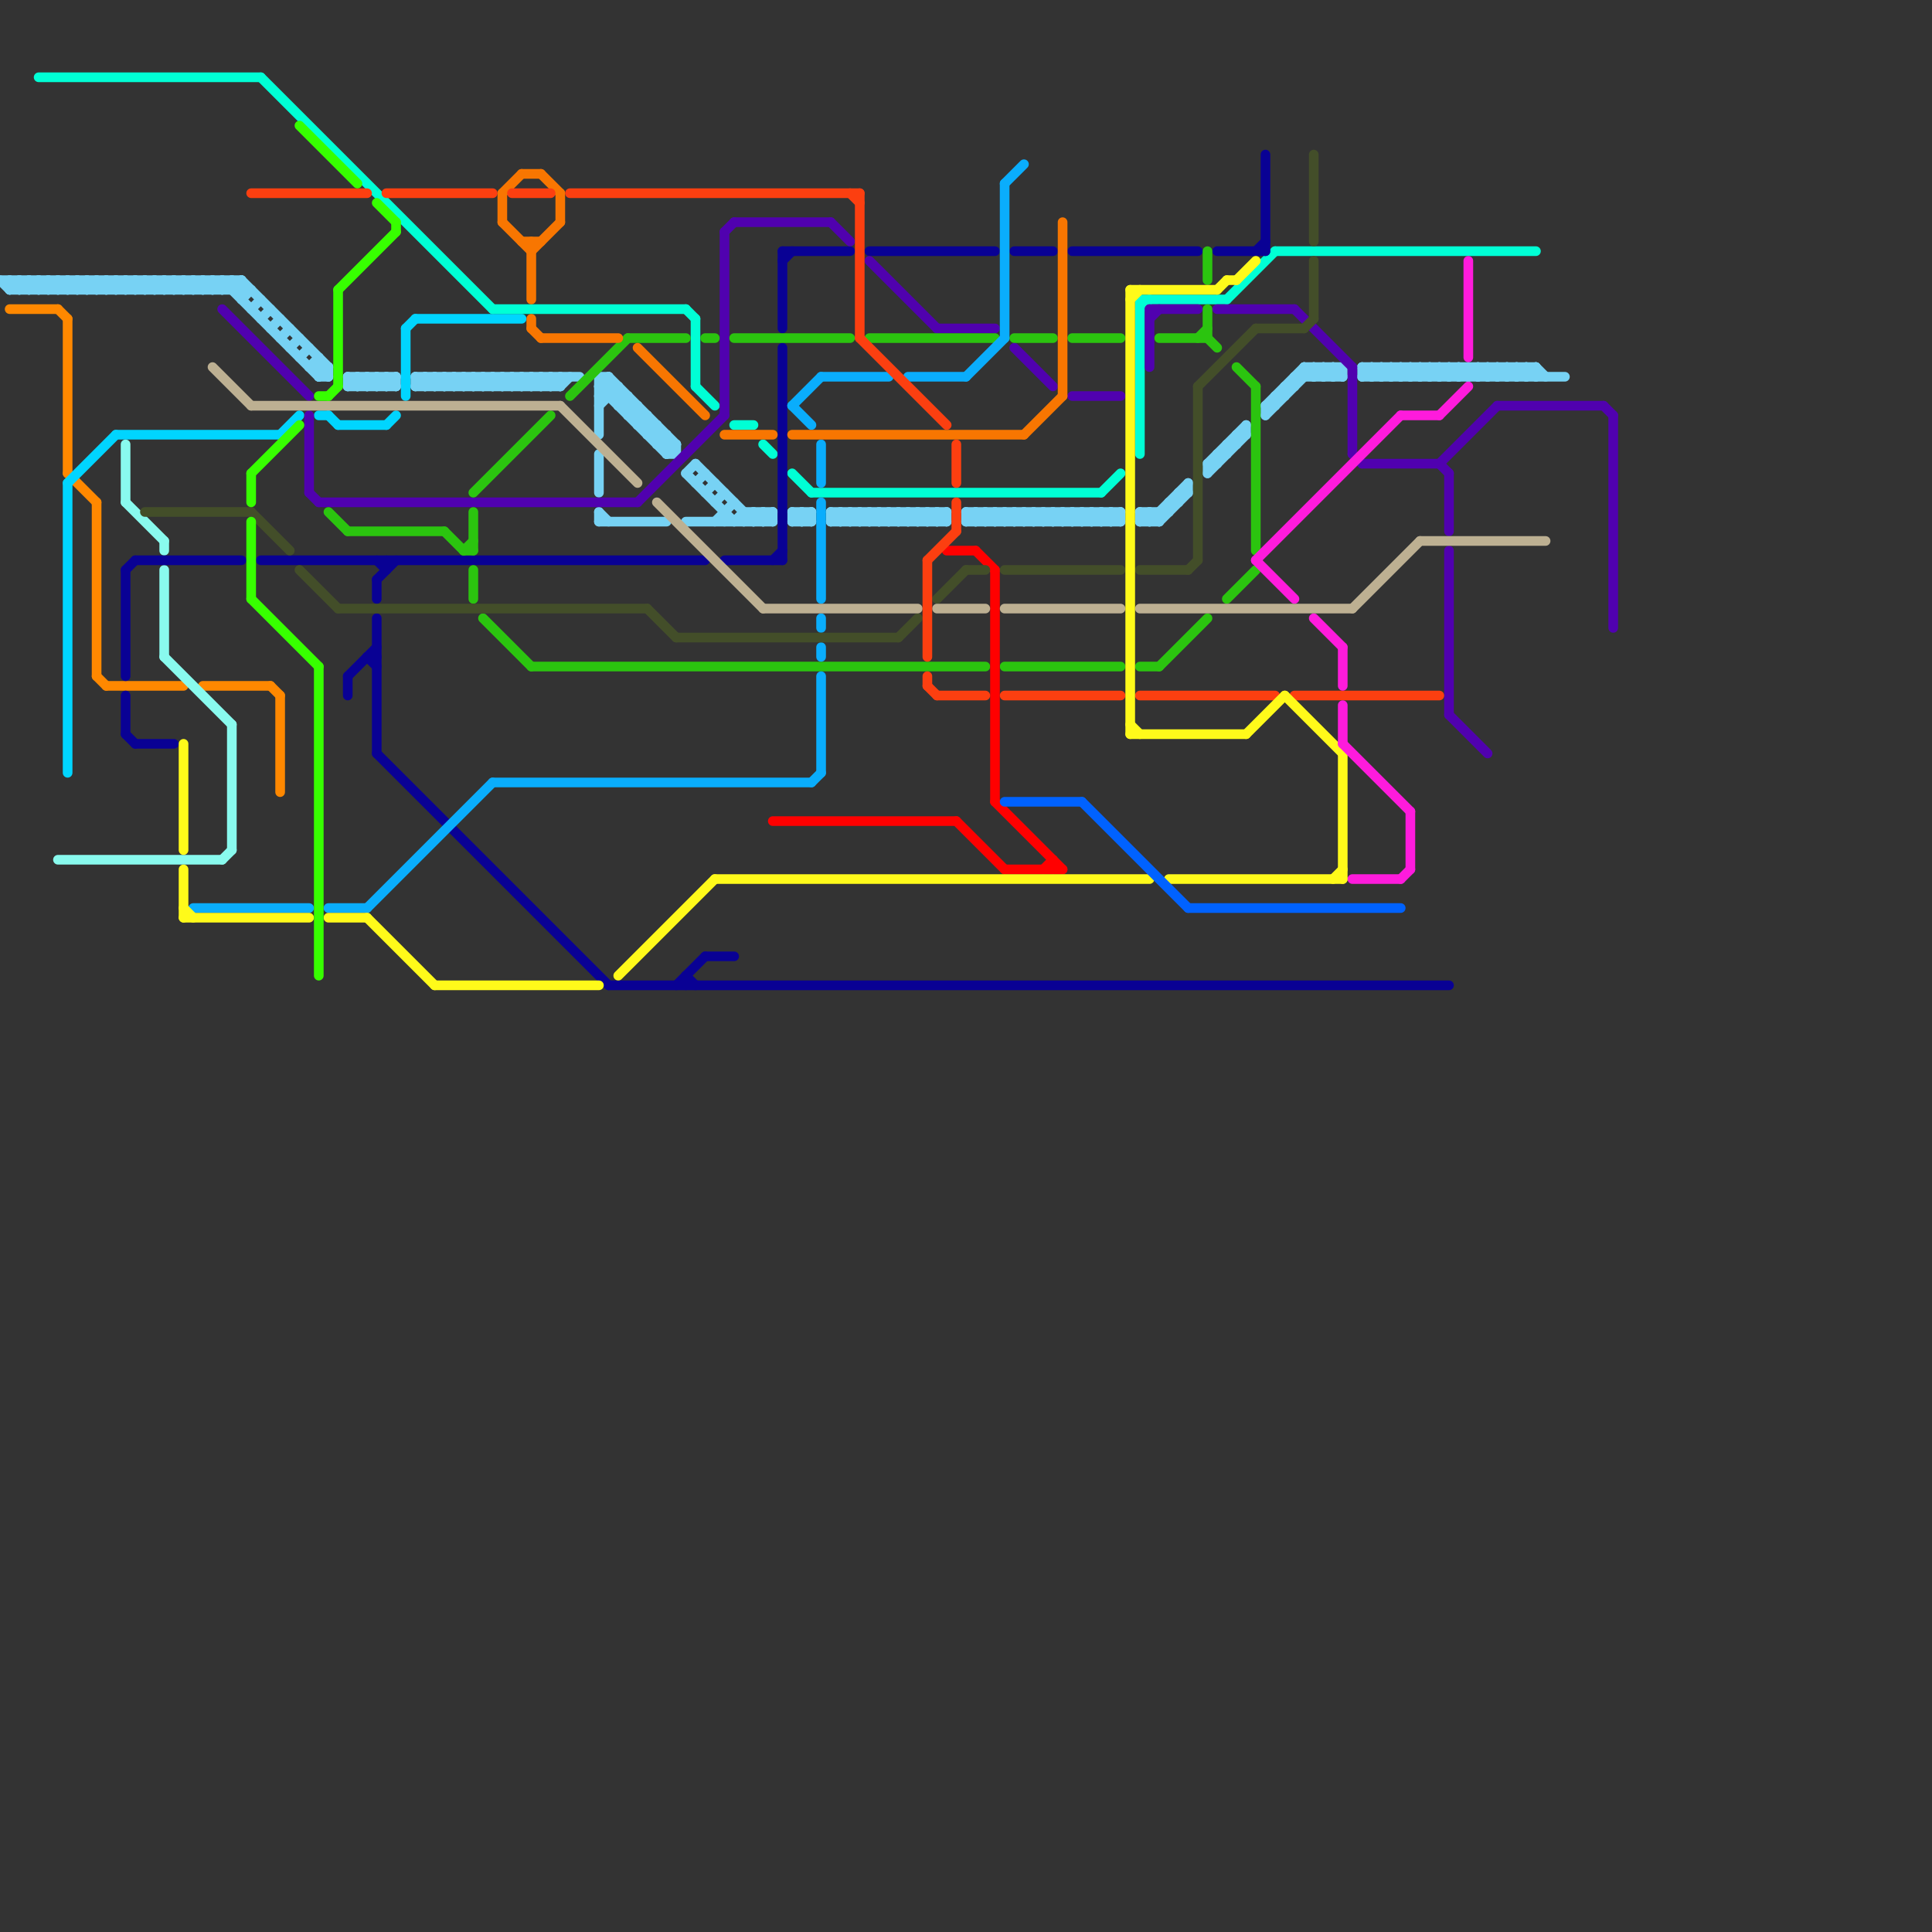 
<svg version="1.1" xmlns="http://www.w3.org/2000/svg" viewBox="0 0 200 200">
<rect x="0" y="0" width="200" height="200" fill="#333333" stroke="none"/>
<style>line { stroke-width: 1; fill: none; stroke-linecap: round; stroke-linejoin: round; } .c0 { stroke: #77d2f4 } .c1 { stroke: #ff8800 } .c2 { stroke: #00d5ff } .c3 { stroke: #00ffd5 } .c4 { stroke: #89faee } .c5 { stroke: #090194 } .c6 { stroke: #5001af } .c7 { stroke: #2bc40f } .c8 { stroke: #0aadfc } .c9 { stroke: #f87601 } .c10 { stroke: #ff0000 } .c11 { stroke: #434e29 } .c12 { stroke: #bdb092 } .c13 { stroke: #fc3f10 } .c14 { stroke: #fffa1a } .c15 { stroke: #0062ff } .c16 { stroke: #fe1bdc } .c17 { stroke: #37ff00 }</style><line class="c0" x1="108" y1="54" x2="109" y2="53"/><line class="c0" x1="128" y1="45" x2="129" y2="45"/><line class="c0" x1="157" y1="38" x2="157" y2="39"/><line class="c0" x1="23" y1="29" x2="33" y2="39"/><line class="c0" x1="86" y1="53" x2="87" y2="54"/><line class="c0" x1="38" y1="39" x2="38" y2="40"/><line class="c0" x1="45" y1="39" x2="46" y2="40"/><line class="c0" x1="91" y1="54" x2="92" y2="53"/><line class="c0" x1="56" y1="39" x2="56" y2="40"/><line class="c0" x1="43" y1="39" x2="43" y2="40"/><line class="c0" x1="62" y1="41" x2="65" y2="41"/><line class="c0" x1="40" y1="39" x2="40" y2="40"/><line class="c0" x1="154" y1="39" x2="155" y2="38"/><line class="c0" x1="151" y1="38" x2="152" y2="39"/><line class="c0" x1="127" y1="46" x2="128" y2="46"/><line class="c0" x1="27" y1="33" x2="28" y2="32"/><line class="c0" x1="156" y1="39" x2="157" y2="38"/><line class="c0" x1="57" y1="39" x2="57" y2="40"/><line class="c0" x1="143" y1="39" x2="144" y2="38"/><line class="c0" x1="51" y1="39" x2="52" y2="40"/><line class="c0" x1="155" y1="39" x2="156" y2="38"/><line class="c0" x1="104" y1="53" x2="105" y2="54"/><line class="c0" x1="100" y1="54" x2="116" y2="54"/><line class="c0" x1="91" y1="53" x2="92" y2="54"/><line class="c0" x1="9" y1="29" x2="9" y2="30"/><line class="c0" x1="26" y1="32" x2="27" y2="31"/><line class="c0" x1="151" y1="39" x2="152" y2="38"/><line class="c0" x1="16" y1="29" x2="17" y2="30"/><line class="c0" x1="3" y1="29" x2="4" y2="30"/><line class="c0" x1="96" y1="54" x2="97" y2="53"/><line class="c0" x1="68" y1="46" x2="69" y2="45"/><line class="c0" x1="11" y1="29" x2="11" y2="30"/><line class="c0" x1="18" y1="29" x2="19" y2="30"/><line class="c0" x1="142" y1="39" x2="143" y2="38"/><line class="c0" x1="5" y1="29" x2="6" y2="30"/><line class="c0" x1="75" y1="53" x2="75" y2="54"/><line class="c0" x1="159" y1="38" x2="160" y2="39"/><line class="c0" x1="79" y1="53" x2="79" y2="54"/><line class="c0" x1="154" y1="38" x2="154" y2="39"/><line class="c0" x1="67" y1="43" x2="67" y2="45"/><line class="c0" x1="21" y1="29" x2="22" y2="30"/><line class="c0" x1="144" y1="39" x2="145" y2="38"/><line class="c0" x1="118" y1="54" x2="119" y2="53"/><line class="c0" x1="4" y1="29" x2="4" y2="30"/><line class="c0" x1="93" y1="54" x2="94" y2="53"/><line class="c0" x1="36" y1="40" x2="37" y2="39"/><line class="c0" x1="66" y1="42" x2="66" y2="44"/><line class="c0" x1="1" y1="29" x2="1" y2="30"/><line class="c0" x1="54" y1="39" x2="54" y2="40"/><line class="c0" x1="86" y1="54" x2="98" y2="54"/><line class="c0" x1="132" y1="41" x2="133" y2="41"/><line class="c0" x1="62" y1="40" x2="64" y2="40"/><line class="c0" x1="106" y1="53" x2="107" y2="54"/><line class="c0" x1="149" y1="39" x2="150" y2="38"/><line class="c0" x1="17" y1="29" x2="17" y2="30"/><line class="c0" x1="105" y1="53" x2="106" y2="54"/><line class="c0" x1="104" y1="54" x2="105" y2="53"/><line class="c0" x1="100" y1="53" x2="100" y2="54"/><line class="c0" x1="107" y1="53" x2="108" y2="54"/><line class="c0" x1="150" y1="39" x2="151" y2="38"/><line class="c0" x1="94" y1="53" x2="94" y2="54"/><line class="c0" x1="101" y1="53" x2="102" y2="54"/><line class="c0" x1="147" y1="38" x2="148" y2="39"/><line class="c0" x1="25" y1="29" x2="25" y2="31"/><line class="c0" x1="19" y1="29" x2="20" y2="30"/><line class="c0" x1="112" y1="54" x2="113" y2="53"/><line class="c0" x1="106" y1="54" x2="107" y2="53"/><line class="c0" x1="6" y1="29" x2="7" y2="30"/><line class="c0" x1="49" y1="40" x2="50" y2="39"/><line class="c0" x1="100" y1="53" x2="116" y2="53"/><line class="c0" x1="126" y1="47" x2="127" y2="47"/><line class="c0" x1="49" y1="39" x2="49" y2="40"/><line class="c0" x1="131" y1="43" x2="136" y2="38"/><line class="c0" x1="144" y1="38" x2="145" y2="39"/><line class="c0" x1="50" y1="40" x2="51" y2="39"/><line class="c0" x1="155" y1="38" x2="155" y2="39"/><line class="c0" x1="44" y1="40" x2="45" y2="39"/><line class="c0" x1="141" y1="38" x2="141" y2="39"/><line class="c0" x1="121" y1="52" x2="121" y2="53"/><line class="c0" x1="24" y1="29" x2="25" y2="30"/><line class="c0" x1="147" y1="39" x2="148" y2="38"/><line class="c0" x1="123" y1="50" x2="123" y2="51"/><line class="c0" x1="7" y1="30" x2="8" y2="29"/><line class="c0" x1="7" y1="29" x2="7" y2="30"/><line class="c0" x1="33" y1="37" x2="33" y2="39"/><line class="c0" x1="88" y1="53" x2="88" y2="54"/><line class="c0" x1="72" y1="48" x2="78" y2="54"/><line class="c0" x1="39" y1="40" x2="40" y2="39"/><line class="c0" x1="1" y1="29" x2="2" y2="30"/><line class="c0" x1="128" y1="45" x2="128" y2="46"/><line class="c0" x1="62" y1="42" x2="64" y2="40"/><line class="c0" x1="8" y1="30" x2="9" y2="29"/><line class="c0" x1="63" y1="39" x2="63" y2="41"/><line class="c0" x1="86" y1="53" x2="98" y2="53"/><line class="c0" x1="10" y1="30" x2="11" y2="29"/><line class="c0" x1="115" y1="53" x2="115" y2="54"/><line class="c0" x1="87" y1="54" x2="88" y2="53"/><line class="c0" x1="102" y1="53" x2="102" y2="54"/><line class="c0" x1="74" y1="52" x2="75" y2="51"/><line class="c0" x1="127" y1="46" x2="127" y2="47"/><line class="c0" x1="20" y1="29" x2="20" y2="30"/><line class="c0" x1="114" y1="54" x2="115" y2="53"/><line class="c0" x1="89" y1="54" x2="90" y2="53"/><line class="c0" x1="148" y1="38" x2="149" y2="39"/><line class="c0" x1="116" y1="53" x2="116" y2="54"/><line class="c0" x1="22" y1="29" x2="22" y2="30"/><line class="c0" x1="103" y1="53" x2="103" y2="54"/><line class="c0" x1="110" y1="53" x2="111" y2="54"/><line class="c0" x1="97" y1="53" x2="97" y2="54"/><line class="c0" x1="12" y1="29" x2="13" y2="30"/><line class="c0" x1="53" y1="39" x2="54" y2="40"/><line class="c0" x1="47" y1="39" x2="48" y2="40"/><line class="c0" x1="73" y1="51" x2="74" y2="50"/><line class="c0" x1="50" y1="39" x2="50" y2="40"/><line class="c0" x1="131" y1="42" x2="135" y2="38"/><line class="c0" x1="36" y1="39" x2="41" y2="39"/><line class="c0" x1="58" y1="40" x2="59" y2="39"/><line class="c0" x1="82" y1="54" x2="84" y2="54"/><line class="c0" x1="20" y1="29" x2="21" y2="30"/><line class="c0" x1="52" y1="40" x2="53" y2="39"/><line class="c0" x1="145" y1="38" x2="146" y2="39"/><line class="c0" x1="3" y1="30" x2="4" y2="29"/><line class="c0" x1="34" y1="38" x2="34" y2="39"/><line class="c0" x1="143" y1="38" x2="143" y2="39"/><line class="c0" x1="21" y1="30" x2="22" y2="29"/><line class="c0" x1="122" y1="51" x2="123" y2="51"/><line class="c0" x1="13" y1="29" x2="13" y2="30"/><line class="c0" x1="53" y1="40" x2="54" y2="39"/><line class="c0" x1="92" y1="53" x2="93" y2="54"/><line class="c0" x1="15" y1="29" x2="15" y2="30"/><line class="c0" x1="96" y1="53" x2="96" y2="54"/><line class="c0" x1="90" y1="53" x2="90" y2="54"/><line class="c0" x1="87" y1="53" x2="87" y2="54"/><line class="c0" x1="37" y1="39" x2="38" y2="40"/><line class="c0" x1="62" y1="53" x2="62" y2="54"/><line class="c0" x1="8" y1="29" x2="8" y2="30"/><line class="c0" x1="71" y1="54" x2="80" y2="54"/><line class="c0" x1="23" y1="30" x2="24" y2="29"/><line class="c0" x1="10" y1="29" x2="10" y2="30"/><line class="c0" x1="46" y1="40" x2="47" y2="39"/><line class="c0" x1="43" y1="39" x2="44" y2="40"/><line class="c0" x1="16" y1="30" x2="17" y2="29"/><line class="c0" x1="88" y1="54" x2="89" y2="53"/><line class="c0" x1="67" y1="45" x2="69" y2="45"/><line class="c0" x1="156" y1="38" x2="156" y2="39"/><line class="c0" x1="72" y1="50" x2="73" y2="49"/><line class="c0" x1="135" y1="38" x2="136" y2="39"/><line class="c0" x1="118" y1="53" x2="118" y2="54"/><line class="c0" x1="90" y1="54" x2="91" y2="53"/><line class="c0" x1="109" y1="53" x2="109" y2="54"/><line class="c0" x1="119" y1="53" x2="119" y2="54"/><line class="c0" x1="62" y1="54" x2="69" y2="54"/><line class="c0" x1="138" y1="38" x2="139" y2="39"/><line class="c0" x1="23" y1="29" x2="23" y2="30"/><line class="c0" x1="55" y1="40" x2="56" y2="39"/><line class="c0" x1="146" y1="38" x2="146" y2="39"/><line class="c0" x1="153" y1="38" x2="154" y2="39"/><line class="c0" x1="6" y1="30" x2="7" y2="29"/><line class="c0" x1="108" y1="53" x2="108" y2="54"/><line class="c0" x1="118" y1="54" x2="120" y2="54"/><line class="c0" x1="38" y1="39" x2="39" y2="40"/><line class="c0" x1="67" y1="45" x2="68" y2="44"/><line class="c0" x1="152" y1="38" x2="152" y2="39"/><line class="c0" x1="30" y1="36" x2="31" y2="35"/><line class="c0" x1="93" y1="53" x2="93" y2="54"/><line class="c0" x1="36" y1="39" x2="36" y2="40"/><line class="c0" x1="40" y1="39" x2="41" y2="40"/><line class="c0" x1="24" y1="30" x2="25" y2="29"/><line class="c0" x1="125" y1="48" x2="125" y2="49"/><line class="c0" x1="17" y1="30" x2="18" y2="29"/><line class="c0" x1="113" y1="53" x2="114" y2="54"/><line class="c0" x1="78" y1="53" x2="79" y2="54"/><line class="c0" x1="19" y1="30" x2="20" y2="29"/><line class="c0" x1="83" y1="54" x2="84" y2="53"/><line class="c0" x1="51" y1="40" x2="52" y2="39"/><line class="c0" x1="62" y1="40" x2="69" y2="47"/><line class="c0" x1="62" y1="41" x2="63" y2="40"/><line class="c0" x1="79" y1="53" x2="80" y2="54"/><line class="c0" x1="112" y1="53" x2="112" y2="54"/><line class="c0" x1="56" y1="39" x2="57" y2="40"/><line class="c0" x1="154" y1="38" x2="155" y2="39"/><line class="c0" x1="109" y1="54" x2="110" y2="53"/><line class="c0" x1="133" y1="40" x2="134" y2="40"/><line class="c0" x1="57" y1="39" x2="58" y2="40"/><line class="c0" x1="149" y1="38" x2="149" y2="39"/><line class="c0" x1="22" y1="30" x2="23" y2="29"/><line class="c0" x1="111" y1="54" x2="112" y2="53"/><line class="c0" x1="155" y1="38" x2="156" y2="39"/><line class="c0" x1="86" y1="54" x2="87" y2="53"/><line class="c0" x1="62" y1="39" x2="70" y2="47"/><line class="c0" x1="9" y1="29" x2="10" y2="30"/><line class="c0" x1="11" y1="29" x2="12" y2="30"/><line class="c0" x1="52" y1="39" x2="52" y2="40"/><line class="c0" x1="39" y1="39" x2="39" y2="40"/><line class="c0" x1="152" y1="39" x2="153" y2="38"/><line class="c0" x1="82" y1="53" x2="84" y2="53"/><line class="c0" x1="32" y1="38" x2="34" y2="38"/><line class="c0" x1="70" y1="46" x2="70" y2="47"/><line class="c0" x1="144" y1="38" x2="144" y2="39"/><line class="c0" x1="135" y1="38" x2="139" y2="38"/><line class="c0" x1="100" y1="53" x2="101" y2="54"/><line class="c0" x1="118" y1="53" x2="121" y2="53"/><line class="c0" x1="94" y1="53" x2="95" y2="54"/><line class="c0" x1="55" y1="39" x2="55" y2="40"/><line class="c0" x1="137" y1="39" x2="138" y2="38"/><line class="c0" x1="137" y1="38" x2="137" y2="39"/><line class="c0" x1="105" y1="54" x2="106" y2="53"/><line class="c0" x1="102" y1="53" x2="103" y2="54"/><line class="c0" x1="89" y1="53" x2="89" y2="54"/><line class="c0" x1="4" y1="29" x2="5" y2="30"/><line class="c0" x1="139" y1="38" x2="139" y2="39"/><line class="c0" x1="14" y1="29" x2="15" y2="30"/><line class="c0" x1="95" y1="53" x2="96" y2="54"/><line class="c0" x1="134" y1="39" x2="134" y2="40"/><line class="c0" x1="65" y1="43" x2="66" y2="42"/><line class="c0" x1="101" y1="54" x2="102" y2="53"/><line class="c0" x1="54" y1="39" x2="55" y2="40"/><line class="c0" x1="1" y1="30" x2="26" y2="30"/><line class="c0" x1="97" y1="53" x2="98" y2="54"/><line class="c0" x1="58" y1="39" x2="58" y2="40"/><line class="c0" x1="37" y1="40" x2="38" y2="39"/><line class="c0" x1="36" y1="40" x2="41" y2="40"/><line class="c0" x1="150" y1="38" x2="150" y2="39"/><line class="c0" x1="64" y1="42" x2="65" y2="41"/><line class="c0" x1="17" y1="29" x2="18" y2="30"/><line class="c0" x1="77" y1="53" x2="77" y2="54"/><line class="c0" x1="88" y1="53" x2="89" y2="54"/><line class="c0" x1="32" y1="38" x2="33" y2="37"/><line class="c0" x1="2" y1="30" x2="3" y2="29"/><line class="c0" x1="131" y1="42" x2="132" y2="42"/><line class="c0" x1="2" y1="29" x2="2" y2="30"/><line class="c0" x1="90" y1="53" x2="91" y2="54"/><line class="c0" x1="49" y1="39" x2="50" y2="40"/><line class="c0" x1="64" y1="40" x2="64" y2="42"/><line class="c0" x1="31" y1="37" x2="32" y2="36"/><line class="c0" x1="158" y1="39" x2="159" y2="38"/><line class="c0" x1="145" y1="39" x2="146" y2="38"/><line class="c0" x1="71" y1="49" x2="72" y2="48"/><line class="c0" x1="46" y1="39" x2="46" y2="40"/><line class="c0" x1="145" y1="38" x2="145" y2="39"/><line class="c0" x1="107" y1="54" x2="108" y2="53"/><line class="c0" x1="141" y1="38" x2="142" y2="39"/><line class="c0" x1="48" y1="39" x2="48" y2="40"/><line class="c0" x1="44" y1="39" x2="44" y2="40"/><line class="c0" x1="71" y1="49" x2="76" y2="54"/><line class="c0" x1="103" y1="53" x2="104" y2="54"/><line class="c0" x1="156" y1="38" x2="157" y2="39"/><line class="c0" x1="143" y1="38" x2="144" y2="39"/><line class="c0" x1="102" y1="54" x2="103" y2="53"/><line class="c0" x1="13" y1="29" x2="14" y2="30"/><line class="c0" x1="148" y1="39" x2="149" y2="38"/><line class="c0" x1="45" y1="40" x2="46" y2="39"/><line class="c0" x1="7" y1="29" x2="8" y2="30"/><line class="c0" x1="45" y1="39" x2="45" y2="40"/><line class="c0" x1="110" y1="54" x2="111" y2="53"/><line class="c0" x1="136" y1="38" x2="136" y2="39"/><line class="c0" x1="47" y1="40" x2="48" y2="39"/><line class="c0" x1="8" y1="29" x2="9" y2="30"/><line class="c0" x1="62" y1="47" x2="62" y2="51"/><line class="c0" x1="115" y1="53" x2="116" y2="54"/><line class="c0" x1="132" y1="41" x2="132" y2="42"/><line class="c0" x1="83" y1="53" x2="83" y2="54"/><line class="c0" x1="51" y1="39" x2="51" y2="40"/><line class="c0" x1="158" y1="38" x2="158" y2="39"/><line class="c0" x1="87" y1="53" x2="88" y2="54"/><line class="c0" x1="43" y1="39" x2="60" y2="39"/><line class="c0" x1="136" y1="38" x2="137" y2="39"/><line class="c0" x1="69" y1="47" x2="70" y2="47"/><line class="c0" x1="141" y1="39" x2="142" y2="38"/><line class="c0" x1="125" y1="49" x2="129" y2="45"/><line class="c0" x1="22" y1="29" x2="23" y2="30"/><line class="c0" x1="3" y1="29" x2="3" y2="30"/><line class="c0" x1="84" y1="53" x2="84" y2="54"/><line class="c0" x1="50" y1="39" x2="51" y2="40"/><line class="c0" x1="5" y1="30" x2="6" y2="29"/><line class="c0" x1="118" y1="53" x2="119" y2="54"/><line class="c0" x1="5" y1="29" x2="5" y2="30"/><line class="c0" x1="93" y1="53" x2="94" y2="54"/><line class="c0" x1="136" y1="39" x2="137" y2="38"/><line class="c0" x1="66" y1="44" x2="67" y2="43"/><line class="c0" x1="74" y1="54" x2="76" y2="52"/><line class="c0" x1="36" y1="39" x2="37" y2="40"/><line class="c0" x1="111" y1="53" x2="111" y2="54"/><line class="c0" x1="98" y1="53" x2="98" y2="54"/><line class="c0" x1="151" y1="38" x2="151" y2="39"/><line class="c0" x1="157" y1="38" x2="158" y2="39"/><line class="c0" x1="21" y1="29" x2="21" y2="30"/><line class="c0" x1="15" y1="29" x2="16" y2="30"/><line class="c0" x1="96" y1="53" x2="97" y2="54"/><line class="c0" x1="65" y1="41" x2="65" y2="43"/><line class="c0" x1="62" y1="53" x2="63" y2="54"/><line class="c0" x1="111" y1="53" x2="112" y2="54"/><line class="c0" x1="16" y1="29" x2="16" y2="30"/><line class="c0" x1="48" y1="40" x2="49" y2="39"/><line class="c0" x1="10" y1="29" x2="11" y2="30"/><line class="c0" x1="146" y1="38" x2="147" y2="39"/><line class="c0" x1="18" y1="30" x2="19" y2="29"/><line class="c0" x1="18" y1="29" x2="18" y2="30"/><line class="c0" x1="28" y1="34" x2="29" y2="33"/><line class="c0" x1="91" y1="53" x2="91" y2="54"/><line class="c0" x1="82" y1="53" x2="82" y2="54"/><line class="c0" x1="65" y1="43" x2="67" y2="43"/><line class="c0" x1="1" y1="30" x2="2" y2="29"/><line class="c0" x1="25" y1="31" x2="26" y2="30"/><line class="c0" x1="159" y1="38" x2="159" y2="39"/><line class="c0" x1="69" y1="47" x2="70" y2="46"/><line class="c0" x1="77" y1="53" x2="80" y2="53"/><line class="c0" x1="63" y1="39" x2="70" y2="46"/><line class="c0" x1="86" y1="53" x2="86" y2="54"/><line class="c0" x1="157" y1="39" x2="158" y2="38"/><line class="c0" x1="64" y1="42" x2="66" y2="42"/><line class="c0" x1="101" y1="53" x2="101" y2="54"/><line class="c0" x1="126" y1="47" x2="126" y2="48"/><line class="c0" x1="119" y1="53" x2="120" y2="54"/><line class="c0" x1="11" y1="30" x2="12" y2="29"/><line class="c0" x1="6" y1="29" x2="6" y2="30"/><line class="c0" x1="129" y1="44" x2="129" y2="45"/><line class="c0" x1="43" y1="40" x2="44" y2="39"/><line class="c0" x1="69" y1="45" x2="69" y2="47"/><line class="c0" x1="131" y1="42" x2="131" y2="43"/><line class="c0" x1="39" y1="39" x2="40" y2="40"/><line class="c0" x1="12" y1="30" x2="13" y2="29"/><line class="c0" x1="104" y1="53" x2="104" y2="54"/><line class="c0" x1="108" y1="53" x2="109" y2="54"/><line class="c0" x1="43" y1="40" x2="58" y2="40"/><line class="c0" x1="114" y1="53" x2="114" y2="54"/><line class="c0" x1="134" y1="39" x2="139" y2="39"/><line class="c0" x1="68" y1="44" x2="68" y2="46"/><line class="c0" x1="106" y1="53" x2="106" y2="54"/><line class="c0" x1="78" y1="54" x2="79" y2="53"/><line class="c0" x1="122" y1="51" x2="122" y2="52"/><line class="c0" x1="24" y1="29" x2="24" y2="30"/><line class="c0" x1="105" y1="53" x2="105" y2="54"/><line class="c0" x1="112" y1="53" x2="113" y2="54"/><line class="c0" x1="152" y1="38" x2="153" y2="39"/><line class="c0" x1="114" y1="53" x2="115" y2="54"/><line class="c0" x1="54" y1="40" x2="55" y2="39"/><line class="c0" x1="19" y1="29" x2="19" y2="30"/><line class="c0" x1="56" y1="40" x2="57" y2="39"/><line class="c0" x1="142" y1="38" x2="142" y2="39"/><line class="c0" x1="149" y1="38" x2="150" y2="39"/><line class="c0" x1="120" y1="54" x2="123" y2="51"/><line class="c0" x1="52" y1="39" x2="53" y2="40"/><line class="c0" x1="147" y1="38" x2="147" y2="39"/><line class="c0" x1="33" y1="39" x2="34" y2="39"/><line class="c0" x1="57" y1="40" x2="58" y2="39"/><line class="c0" x1="62" y1="39" x2="63" y2="39"/><line class="c0" x1="148" y1="38" x2="148" y2="39"/><line class="c0" x1="9" y1="30" x2="10" y2="29"/><line class="c0" x1="12" y1="29" x2="12" y2="30"/><line class="c0" x1="76" y1="54" x2="77" y2="53"/><line class="c0" x1="20" y1="30" x2="21" y2="29"/><line class="c0" x1="14" y1="30" x2="15" y2="29"/><line class="c0" x1="33" y1="38" x2="34" y2="39"/><line class="c0" x1="119" y1="54" x2="123" y2="50"/><line class="c0" x1="14" y1="29" x2="14" y2="30"/><line class="c0" x1="95" y1="53" x2="95" y2="54"/><line class="c0" x1="13" y1="30" x2="14" y2="29"/><line class="c0" x1="0" y1="29" x2="25" y2="29"/><line class="c0" x1="15" y1="30" x2="16" y2="29"/><line class="c0" x1="137" y1="38" x2="138" y2="39"/><line class="c0" x1="120" y1="53" x2="120" y2="54"/><line class="c0" x1="92" y1="54" x2="93" y2="53"/><line class="c0" x1="107" y1="53" x2="107" y2="54"/><line class="c0" x1="89" y1="53" x2="90" y2="54"/><line class="c0" x1="79" y1="54" x2="80" y2="53"/><line class="c0" x1="94" y1="54" x2="95" y2="53"/><line class="c0" x1="62" y1="40" x2="63" y2="39"/><line class="c0" x1="125" y1="48" x2="126" y2="48"/><line class="c0" x1="4" y1="30" x2="5" y2="29"/><line class="c0" x1="125" y1="48" x2="129" y2="44"/><line class="c0" x1="110" y1="53" x2="110" y2="54"/><line class="c0" x1="53" y1="39" x2="53" y2="40"/><line class="c0" x1="150" y1="38" x2="151" y2="39"/><line class="c0" x1="47" y1="39" x2="47" y2="40"/><line class="c0" x1="29" y1="35" x2="30" y2="34"/><line class="c0" x1="142" y1="38" x2="143" y2="39"/><line class="c0" x1="33" y1="39" x2="34" y2="38"/><line class="c0" x1="55" y1="39" x2="56" y2="40"/><line class="c0" x1="92" y1="53" x2="92" y2="54"/><line class="c0" x1="82" y1="54" x2="83" y2="53"/><line class="c0" x1="44" y1="39" x2="45" y2="40"/><line class="c0" x1="66" y1="44" x2="68" y2="44"/><line class="c0" x1="138" y1="39" x2="139" y2="38"/><line class="c0" x1="46" y1="39" x2="47" y2="40"/><line class="c0" x1="141" y1="38" x2="159" y2="38"/><line class="c0" x1="138" y1="38" x2="138" y2="39"/><line class="c0" x1="100" y1="54" x2="101" y2="53"/><line class="c0" x1="153" y1="39" x2="154" y2="38"/><line class="c0" x1="25" y1="29" x2="34" y2="38"/><line class="c0" x1="141" y1="39" x2="162" y2="39"/><line class="c0" x1="68" y1="46" x2="70" y2="46"/><line class="c0" x1="41" y1="39" x2="41" y2="40"/><line class="c0" x1="48" y1="39" x2="49" y2="40"/><line class="c0" x1="146" y1="39" x2="147" y2="38"/><line class="c0" x1="133" y1="40" x2="133" y2="41"/><line class="c0" x1="95" y1="54" x2="96" y2="53"/><line class="c0" x1="38" y1="40" x2="39" y2="39"/><line class="c0" x1="0" y1="29" x2="1" y2="30"/><line class="c0" x1="135" y1="38" x2="135" y2="39"/><line class="c0" x1="103" y1="54" x2="104" y2="53"/><line class="c0" x1="97" y1="54" x2="98" y2="53"/><line class="c0" x1="40" y1="40" x2="41" y2="39"/><line class="c0" x1="2" y1="29" x2="3" y2="30"/><line class="c0" x1="83" y1="53" x2="84" y2="54"/><line class="c0" x1="62" y1="39" x2="62" y2="45"/><line class="c0" x1="121" y1="52" x2="122" y2="52"/><line class="c0" x1="158" y1="38" x2="159" y2="39"/><line class="c0" x1="113" y1="54" x2="114" y2="53"/><line class="c0" x1="113" y1="53" x2="113" y2="54"/><line class="c0" x1="78" y1="53" x2="78" y2="54"/><line class="c0" x1="153" y1="38" x2="153" y2="39"/><line class="c0" x1="82" y1="53" x2="83" y2="54"/><line class="c0" x1="109" y1="53" x2="110" y2="54"/><line class="c0" x1="115" y1="54" x2="116" y2="53"/><line class="c0" x1="37" y1="39" x2="37" y2="40"/><line class="c0" x1="80" y1="53" x2="80" y2="54"/><line class="c0" x1="77" y1="54" x2="78" y2="53"/><line class="c1" x1="1" y1="32" x2="6" y2="32"/><line class="c1" x1="28" y1="71" x2="29" y2="72"/><line class="c1" x1="10" y1="52" x2="10" y2="70"/><line class="c1" x1="7" y1="33" x2="7" y2="49"/><line class="c1" x1="21" y1="71" x2="28" y2="71"/><line class="c1" x1="6" y1="32" x2="7" y2="33"/><line class="c1" x1="7" y1="49" x2="10" y2="52"/><line class="c1" x1="10" y1="70" x2="11" y2="71"/><line class="c1" x1="11" y1="71" x2="19" y2="71"/><line class="c1" x1="29" y1="72" x2="29" y2="82"/><line class="c2" x1="29" y1="45" x2="31" y2="43"/><line class="c2" x1="35" y1="44" x2="40" y2="44"/><line class="c2" x1="7" y1="50" x2="12" y2="45"/><line class="c2" x1="7" y1="50" x2="7" y2="80"/><line class="c2" x1="40" y1="44" x2="41" y2="43"/><line class="c2" x1="42" y1="34" x2="42" y2="41"/><line class="c2" x1="43" y1="33" x2="54" y2="33"/><line class="c2" x1="12" y1="45" x2="29" y2="45"/><line class="c2" x1="33" y1="43" x2="34" y2="43"/><line class="c2" x1="42" y1="34" x2="43" y2="33"/><line class="c2" x1="34" y1="43" x2="35" y2="44"/><line class="c3" x1="72" y1="40" x2="74" y2="42"/><line class="c3" x1="84" y1="51" x2="114" y2="51"/><line class="c3" x1="118" y1="31" x2="127" y2="31"/><line class="c3" x1="132" y1="26" x2="159" y2="26"/><line class="c3" x1="72" y1="33" x2="72" y2="40"/><line class="c3" x1="118" y1="31" x2="118" y2="47"/><line class="c3" x1="114" y1="51" x2="116" y2="49"/><line class="c3" x1="79" y1="46" x2="80" y2="47"/><line class="c3" x1="27" y1="8" x2="51" y2="32"/><line class="c3" x1="4" y1="8" x2="27" y2="8"/><line class="c3" x1="118" y1="32" x2="119" y2="31"/><line class="c3" x1="51" y1="32" x2="71" y2="32"/><line class="c3" x1="127" y1="31" x2="132" y2="26"/><line class="c3" x1="82" y1="49" x2="84" y2="51"/><line class="c3" x1="76" y1="44" x2="78" y2="44"/><line class="c3" x1="71" y1="32" x2="72" y2="33"/><line class="c4" x1="17" y1="59" x2="17" y2="68"/><line class="c4" x1="24" y1="75" x2="24" y2="88"/><line class="c4" x1="13" y1="52" x2="17" y2="56"/><line class="c4" x1="6" y1="89" x2="23" y2="89"/><line class="c4" x1="17" y1="56" x2="17" y2="57"/><line class="c4" x1="23" y1="89" x2="24" y2="88"/><line class="c4" x1="17" y1="68" x2="24" y2="75"/><line class="c4" x1="13" y1="46" x2="13" y2="52"/><line class="c5" x1="39" y1="60" x2="41" y2="58"/><line class="c5" x1="81" y1="26" x2="81" y2="34"/><line class="c5" x1="40" y1="58" x2="40" y2="59"/><line class="c5" x1="36" y1="70" x2="36" y2="72"/><line class="c5" x1="38" y1="68" x2="39" y2="69"/><line class="c5" x1="73" y1="99" x2="76" y2="99"/><line class="c5" x1="81" y1="36" x2="81" y2="58"/><line class="c5" x1="81" y1="27" x2="82" y2="26"/><line class="c5" x1="131" y1="16" x2="131" y2="26"/><line class="c5" x1="126" y1="26" x2="131" y2="26"/><line class="c5" x1="14" y1="77" x2="18" y2="77"/><line class="c5" x1="71" y1="101" x2="72" y2="102"/><line class="c5" x1="90" y1="26" x2="103" y2="26"/><line class="c5" x1="38" y1="68" x2="39" y2="68"/><line class="c5" x1="81" y1="26" x2="88" y2="26"/><line class="c5" x1="36" y1="70" x2="39" y2="67"/><line class="c5" x1="39" y1="58" x2="40" y2="59"/><line class="c5" x1="39" y1="60" x2="39" y2="62"/><line class="c5" x1="111" y1="26" x2="124" y2="26"/><line class="c5" x1="105" y1="26" x2="109" y2="26"/><line class="c5" x1="80" y1="58" x2="81" y2="57"/><line class="c5" x1="39" y1="78" x2="63" y2="102"/><line class="c5" x1="27" y1="58" x2="73" y2="58"/><line class="c5" x1="130" y1="26" x2="131" y2="25"/><line class="c5" x1="13" y1="59" x2="13" y2="70"/><line class="c5" x1="39" y1="64" x2="39" y2="78"/><line class="c5" x1="13" y1="72" x2="13" y2="76"/><line class="c5" x1="13" y1="76" x2="14" y2="77"/><line class="c5" x1="63" y1="102" x2="150" y2="102"/><line class="c5" x1="75" y1="58" x2="81" y2="58"/><line class="c5" x1="70" y1="102" x2="73" y2="99"/><line class="c5" x1="14" y1="58" x2="25" y2="58"/><line class="c5" x1="13" y1="59" x2="14" y2="58"/><line class="c5" x1="71" y1="101" x2="71" y2="102"/><line class="c6" x1="150" y1="74" x2="154" y2="78"/><line class="c6" x1="97" y1="34" x2="103" y2="34"/><line class="c6" x1="141" y1="48" x2="149" y2="48"/><line class="c6" x1="150" y1="49" x2="150" y2="55"/><line class="c6" x1="23" y1="32" x2="32" y2="41"/><line class="c6" x1="150" y1="57" x2="150" y2="74"/><line class="c6" x1="149" y1="48" x2="155" y2="42"/><line class="c6" x1="76" y1="23" x2="86" y2="23"/><line class="c6" x1="119" y1="32" x2="119" y2="38"/><line class="c6" x1="149" y1="48" x2="150" y2="49"/><line class="c6" x1="105" y1="36" x2="109" y2="40"/><line class="c6" x1="119" y1="33" x2="120" y2="32"/><line class="c6" x1="134" y1="32" x2="140" y2="38"/><line class="c6" x1="126" y1="32" x2="134" y2="32"/><line class="c6" x1="140" y1="38" x2="140" y2="47"/><line class="c6" x1="140" y1="47" x2="141" y2="48"/><line class="c6" x1="155" y1="42" x2="166" y2="42"/><line class="c6" x1="111" y1="41" x2="116" y2="41"/><line class="c6" x1="86" y1="23" x2="88" y2="25"/><line class="c6" x1="166" y1="42" x2="167" y2="43"/><line class="c6" x1="33" y1="52" x2="66" y2="52"/><line class="c6" x1="32" y1="51" x2="33" y2="52"/><line class="c6" x1="119" y1="32" x2="124" y2="32"/><line class="c6" x1="66" y1="52" x2="75" y2="43"/><line class="c6" x1="75" y1="24" x2="75" y2="43"/><line class="c6" x1="32" y1="43" x2="32" y2="51"/><line class="c6" x1="90" y1="27" x2="97" y2="34"/><line class="c6" x1="167" y1="43" x2="167" y2="65"/><line class="c6" x1="75" y1="24" x2="76" y2="23"/><line class="c7" x1="50" y1="64" x2="55" y2="69"/><line class="c7" x1="125" y1="35" x2="126" y2="36"/><line class="c7" x1="34" y1="53" x2="36" y2="55"/><line class="c7" x1="105" y1="35" x2="109" y2="35"/><line class="c7" x1="130" y1="40" x2="130" y2="57"/><line class="c7" x1="55" y1="69" x2="102" y2="69"/><line class="c7" x1="104" y1="69" x2="116" y2="69"/><line class="c7" x1="76" y1="35" x2="88" y2="35"/><line class="c7" x1="59" y1="41" x2="65" y2="35"/><line class="c7" x1="120" y1="69" x2="125" y2="64"/><line class="c7" x1="124" y1="35" x2="125" y2="34"/><line class="c7" x1="118" y1="69" x2="120" y2="69"/><line class="c7" x1="48" y1="57" x2="49" y2="57"/><line class="c7" x1="125" y1="26" x2="125" y2="29"/><line class="c7" x1="90" y1="35" x2="103" y2="35"/><line class="c7" x1="49" y1="53" x2="49" y2="57"/><line class="c7" x1="125" y1="32" x2="125" y2="35"/><line class="c7" x1="73" y1="35" x2="74" y2="35"/><line class="c7" x1="128" y1="38" x2="130" y2="40"/><line class="c7" x1="127" y1="62" x2="130" y2="59"/><line class="c7" x1="46" y1="55" x2="48" y2="57"/><line class="c7" x1="65" y1="35" x2="71" y2="35"/><line class="c7" x1="49" y1="51" x2="57" y2="43"/><line class="c7" x1="48" y1="57" x2="49" y2="56"/><line class="c7" x1="111" y1="35" x2="116" y2="35"/><line class="c7" x1="120" y1="35" x2="125" y2="35"/><line class="c7" x1="36" y1="55" x2="46" y2="55"/><line class="c7" x1="49" y1="59" x2="49" y2="62"/><line class="c8" x1="85" y1="67" x2="85" y2="68"/><line class="c8" x1="82" y1="42" x2="84" y2="44"/><line class="c8" x1="85" y1="70" x2="85" y2="80"/><line class="c8" x1="38" y1="94" x2="51" y2="81"/><line class="c8" x1="82" y1="42" x2="85" y2="39"/><line class="c8" x1="84" y1="81" x2="85" y2="80"/><line class="c8" x1="100" y1="39" x2="104" y2="35"/><line class="c8" x1="104" y1="19" x2="106" y2="17"/><line class="c8" x1="51" y1="81" x2="84" y2="81"/><line class="c8" x1="85" y1="64" x2="85" y2="65"/><line class="c8" x1="85" y1="46" x2="85" y2="50"/><line class="c8" x1="104" y1="19" x2="104" y2="35"/><line class="c8" x1="34" y1="94" x2="38" y2="94"/><line class="c8" x1="85" y1="52" x2="85" y2="62"/><line class="c8" x1="85" y1="39" x2="92" y2="39"/><line class="c8" x1="94" y1="39" x2="100" y2="39"/><line class="c8" x1="20" y1="94" x2="32" y2="94"/><line class="c9" x1="52" y1="20" x2="54" y2="18"/><line class="c9" x1="54" y1="25" x2="56" y2="25"/><line class="c9" x1="55" y1="25" x2="55" y2="31"/><line class="c9" x1="75" y1="45" x2="80" y2="45"/><line class="c9" x1="52" y1="23" x2="55" y2="26"/><line class="c9" x1="55" y1="26" x2="58" y2="23"/><line class="c9" x1="54" y1="18" x2="56" y2="18"/><line class="c9" x1="56" y1="18" x2="58" y2="20"/><line class="c9" x1="58" y1="20" x2="58" y2="23"/><line class="c9" x1="106" y1="45" x2="110" y2="41"/><line class="c9" x1="55" y1="34" x2="56" y2="35"/><line class="c9" x1="56" y1="35" x2="64" y2="35"/><line class="c9" x1="52" y1="20" x2="52" y2="23"/><line class="c9" x1="110" y1="23" x2="110" y2="41"/><line class="c9" x1="66" y1="36" x2="73" y2="43"/><line class="c9" x1="82" y1="45" x2="106" y2="45"/><line class="c9" x1="55" y1="33" x2="55" y2="34"/><line class="c10" x1="103" y1="83" x2="110" y2="90"/><line class="c10" x1="109" y1="89" x2="109" y2="90"/><line class="c10" x1="99" y1="85" x2="104" y2="90"/><line class="c10" x1="80" y1="85" x2="99" y2="85"/><line class="c10" x1="108" y1="90" x2="109" y2="89"/><line class="c10" x1="101" y1="57" x2="103" y2="59"/><line class="c10" x1="103" y1="59" x2="103" y2="83"/><line class="c10" x1="104" y1="90" x2="110" y2="90"/><line class="c10" x1="98" y1="57" x2="101" y2="57"/><line class="c11" x1="135" y1="34" x2="136" y2="33"/><line class="c11" x1="124" y1="40" x2="124" y2="58"/><line class="c11" x1="67" y1="63" x2="70" y2="66"/><line class="c11" x1="118" y1="59" x2="123" y2="59"/><line class="c11" x1="136" y1="16" x2="136" y2="25"/><line class="c11" x1="136" y1="27" x2="136" y2="33"/><line class="c11" x1="70" y1="66" x2="93" y2="66"/><line class="c11" x1="35" y1="63" x2="67" y2="63"/><line class="c11" x1="104" y1="59" x2="116" y2="59"/><line class="c11" x1="15" y1="53" x2="26" y2="53"/><line class="c11" x1="93" y1="66" x2="95" y2="64"/><line class="c11" x1="123" y1="59" x2="124" y2="58"/><line class="c11" x1="100" y1="59" x2="102" y2="59"/><line class="c11" x1="124" y1="40" x2="130" y2="34"/><line class="c11" x1="130" y1="34" x2="135" y2="34"/><line class="c11" x1="31" y1="59" x2="35" y2="63"/><line class="c11" x1="26" y1="53" x2="30" y2="57"/><line class="c11" x1="97" y1="62" x2="100" y2="59"/><line class="c12" x1="26" y1="42" x2="58" y2="42"/><line class="c12" x1="97" y1="63" x2="102" y2="63"/><line class="c12" x1="68" y1="52" x2="79" y2="63"/><line class="c12" x1="58" y1="42" x2="66" y2="50"/><line class="c12" x1="79" y1="63" x2="95" y2="63"/><line class="c12" x1="118" y1="63" x2="140" y2="63"/><line class="c12" x1="104" y1="63" x2="116" y2="63"/><line class="c12" x1="147" y1="56" x2="160" y2="56"/><line class="c12" x1="140" y1="63" x2="147" y2="56"/><line class="c12" x1="22" y1="38" x2="26" y2="42"/><line class="c13" x1="99" y1="52" x2="99" y2="55"/><line class="c13" x1="99" y1="46" x2="99" y2="50"/><line class="c13" x1="96" y1="71" x2="97" y2="72"/><line class="c13" x1="88" y1="20" x2="89" y2="21"/><line class="c13" x1="89" y1="35" x2="98" y2="44"/><line class="c13" x1="89" y1="20" x2="89" y2="35"/><line class="c13" x1="118" y1="72" x2="132" y2="72"/><line class="c13" x1="96" y1="70" x2="96" y2="71"/><line class="c13" x1="96" y1="58" x2="96" y2="68"/><line class="c13" x1="26" y1="20" x2="38" y2="20"/><line class="c13" x1="96" y1="58" x2="99" y2="55"/><line class="c13" x1="104" y1="72" x2="116" y2="72"/><line class="c13" x1="97" y1="72" x2="102" y2="72"/><line class="c13" x1="134" y1="72" x2="149" y2="72"/><line class="c13" x1="59" y1="20" x2="89" y2="20"/><line class="c13" x1="40" y1="20" x2="51" y2="20"/><line class="c13" x1="53" y1="20" x2="57" y2="20"/><line class="c14" x1="64" y1="101" x2="74" y2="91"/><line class="c14" x1="117" y1="76" x2="129" y2="76"/><line class="c14" x1="128" y1="29" x2="130" y2="27"/><line class="c14" x1="19" y1="90" x2="19" y2="95"/><line class="c14" x1="74" y1="91" x2="119" y2="91"/><line class="c14" x1="117" y1="30" x2="126" y2="30"/><line class="c14" x1="117" y1="30" x2="117" y2="76"/><line class="c14" x1="121" y1="91" x2="139" y2="91"/><line class="c14" x1="117" y1="75" x2="118" y2="76"/><line class="c14" x1="19" y1="77" x2="19" y2="88"/><line class="c14" x1="129" y1="76" x2="133" y2="72"/><line class="c14" x1="45" y1="102" x2="62" y2="102"/><line class="c14" x1="127" y1="29" x2="128" y2="29"/><line class="c14" x1="38" y1="95" x2="45" y2="102"/><line class="c14" x1="19" y1="94" x2="20" y2="95"/><line class="c14" x1="117" y1="31" x2="118" y2="30"/><line class="c14" x1="138" y1="91" x2="139" y2="90"/><line class="c14" x1="139" y1="78" x2="139" y2="91"/><line class="c14" x1="19" y1="95" x2="32" y2="95"/><line class="c14" x1="126" y1="30" x2="127" y2="29"/><line class="c14" x1="133" y1="72" x2="139" y2="78"/><line class="c14" x1="34" y1="95" x2="38" y2="95"/><line class="c15" x1="104" y1="83" x2="112" y2="83"/><line class="c15" x1="112" y1="83" x2="123" y2="94"/><line class="c15" x1="123" y1="94" x2="145" y2="94"/><line class="c16" x1="130" y1="58" x2="134" y2="62"/><line class="c16" x1="145" y1="43" x2="149" y2="43"/><line class="c16" x1="136" y1="64" x2="139" y2="67"/><line class="c16" x1="146" y1="84" x2="146" y2="90"/><line class="c16" x1="139" y1="67" x2="139" y2="71"/><line class="c16" x1="139" y1="73" x2="139" y2="77"/><line class="c16" x1="130" y1="58" x2="145" y2="43"/><line class="c16" x1="139" y1="77" x2="146" y2="84"/><line class="c16" x1="149" y1="43" x2="152" y2="40"/><line class="c16" x1="145" y1="91" x2="146" y2="90"/><line class="c16" x1="152" y1="27" x2="152" y2="37"/><line class="c16" x1="140" y1="91" x2="145" y2="91"/><line class="c17" x1="26" y1="62" x2="33" y2="69"/><line class="c17" x1="26" y1="49" x2="31" y2="44"/><line class="c17" x1="35" y1="30" x2="41" y2="24"/><line class="c17" x1="31" y1="13" x2="37" y2="19"/><line class="c17" x1="35" y1="30" x2="35" y2="40"/><line class="c17" x1="34" y1="41" x2="35" y2="40"/><line class="c17" x1="39" y1="21" x2="41" y2="23"/><line class="c17" x1="33" y1="41" x2="34" y2="41"/><line class="c17" x1="33" y1="69" x2="33" y2="101"/><line class="c17" x1="26" y1="49" x2="26" y2="52"/><line class="c17" x1="41" y1="23" x2="41" y2="24"/><line class="c17" x1="26" y1="54" x2="26" y2="62"/>


</svg>

